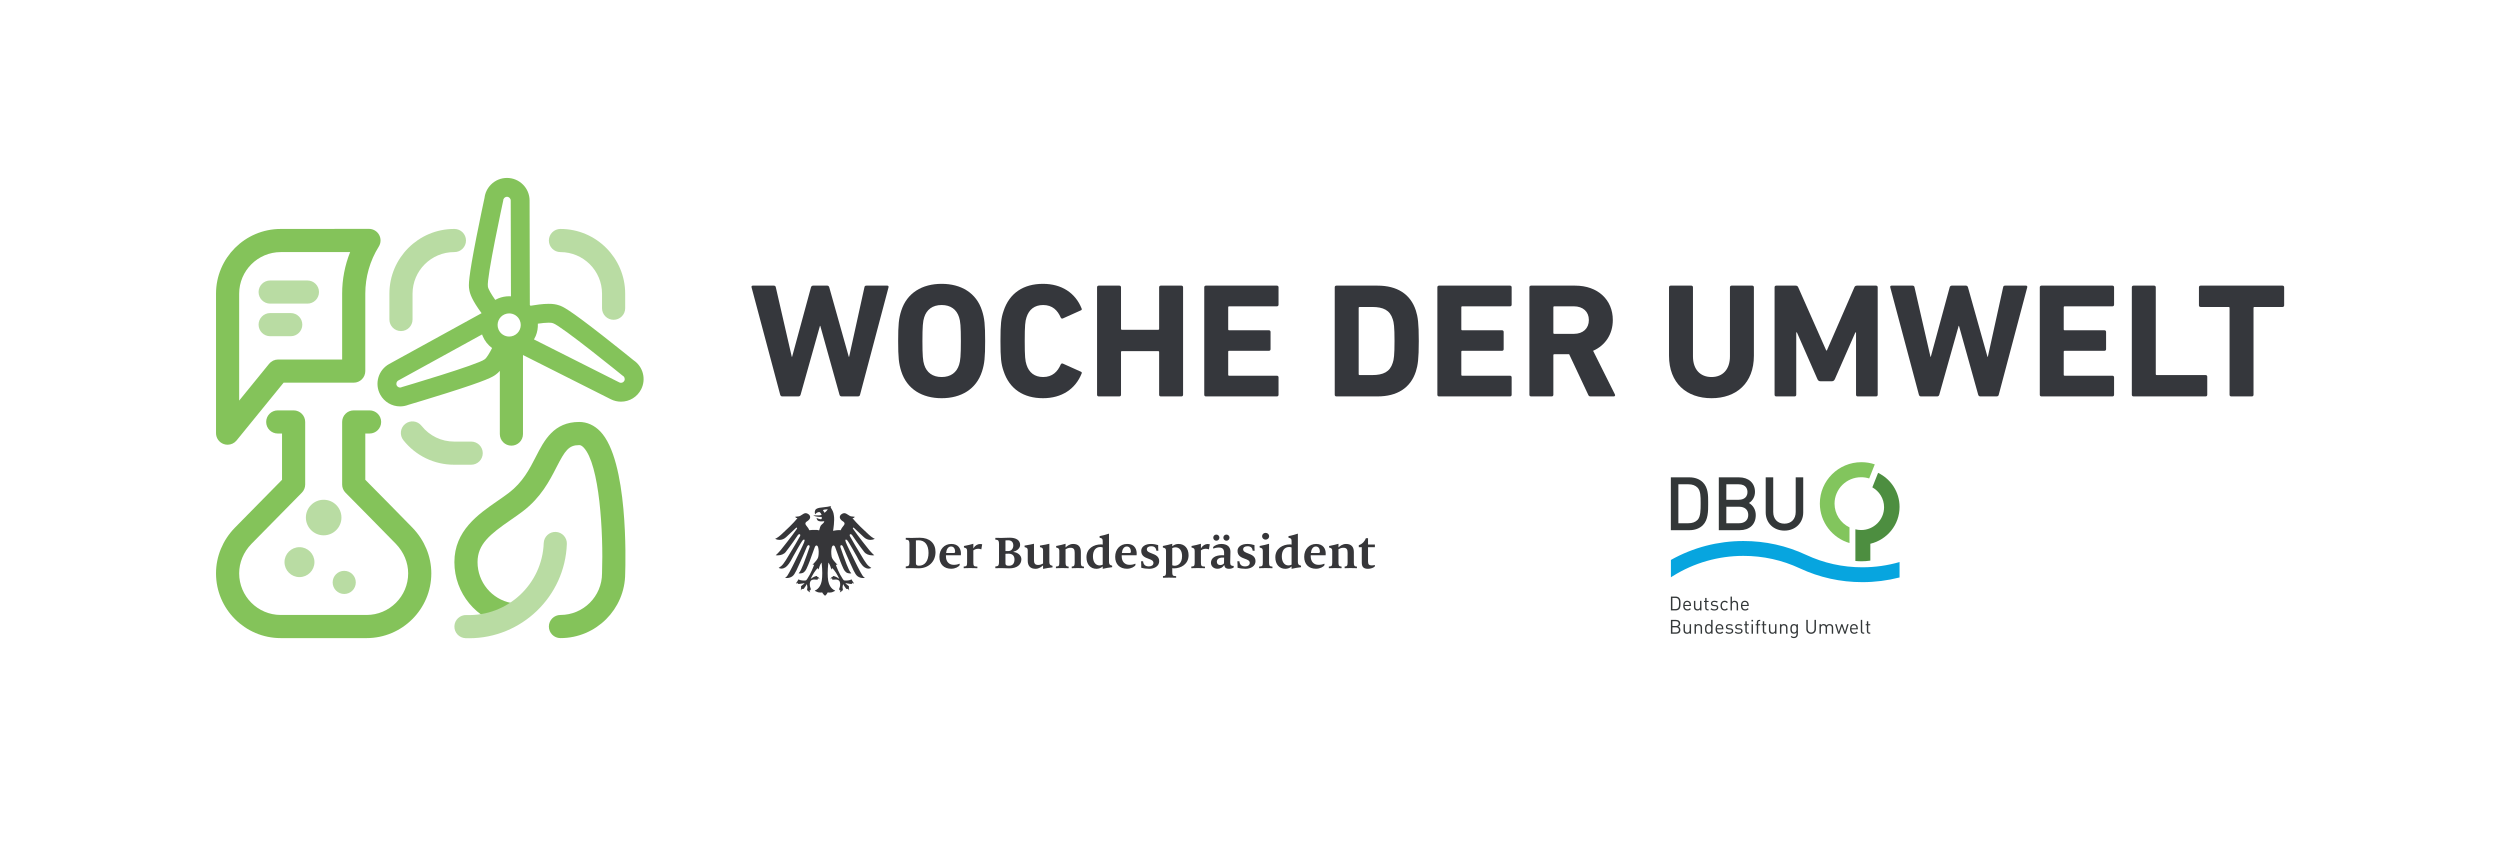 <?xml version="1.0" encoding="UTF-8" standalone="no"?>
<!DOCTYPE svg PUBLIC "-//W3C//DTD SVG 1.1//EN" "http://www.w3.org/Graphics/SVG/1.1/DTD/svg11.dtd">
<svg width="100%" height="100%" viewBox="0 0 6075 2109" version="1.1" xmlns="http://www.w3.org/2000/svg" xmlns:xlink="http://www.w3.org/1999/xlink" xml:space="preserve" xmlns:serif="http://www.serif.com/" style="fill-rule:evenodd;clip-rule:evenodd;stroke-linejoin:round;stroke-miterlimit:2;">
    <g transform="matrix(4.167,0,0,4.167,524.917,430)">
        <path d="M865.766,190.657C865.767,193.973 865.771,198.1 863.984,199.96C862.691,201.288 860.931,201.935 858.606,201.935L852.777,201.935L852.777,179.221L858.606,179.221C860.931,179.221 862.691,179.869 863.981,181.196C865.769,183.057 865.767,186.502 865.766,189.837L865.764,190.247L865.766,190.657ZM870.147,190.247L870.151,189.646C870.156,185.686 870.166,181.2 867.059,178.092C865.148,176.182 862.411,175.17 859.146,175.17L848.392,175.17L848.392,205.988L859.146,205.988C862.411,205.988 865.148,204.976 867.059,203.065C870.166,199.958 870.156,194.906 870.151,190.847L870.147,190.247Z" style="fill:rgb(51,55,56);fill-rule:nonzero;"/>
        <path d="M880.745,192.313L888.194,192.313C891.531,192.313 893.525,194.104 893.525,197.103C893.525,200.083 891.482,201.936 888.194,201.936L880.745,201.936L880.745,192.313ZM887.863,188.264L880.745,188.264L880.745,179.221L887.863,179.221C892.56,179.221 893.068,182.37 893.068,183.72C893.068,187.818 889.427,188.264 887.863,188.264ZM893.914,190.149C896.099,188.836 897.452,186.425 897.452,183.679C897.452,178.513 893.786,175.17 888.111,175.17L876.359,175.17L876.359,205.989L888.484,205.989C894.299,205.989 897.909,202.614 897.909,197.186C897.909,194.102 896.439,191.556 893.914,190.149Z" style="fill:rgb(51,55,56);fill-rule:nonzero;"/>
        <path d="M921.203,175.171L921.203,195.357C921.203,199.506 918.621,202.186 914.626,202.186C910.655,202.186 908.09,199.506 908.09,195.357L908.09,175.171L903.706,175.171L903.706,195.61C903.706,201.765 908.298,206.237 914.626,206.237C920.976,206.237 925.586,201.765 925.586,195.61L925.586,175.171L921.203,175.171Z" style="fill:rgb(51,55,56);fill-rule:nonzero;"/>
        <path d="M952.562,204.355C947.402,201.852 943.85,196.593 943.85,190.506C943.85,182.001 950.791,175.106 959.352,175.106C960.991,175.106 962.57,175.359 964.052,175.827L967.31,167.606C964.868,166.783 962.253,166.333 959.529,166.333C946.137,166.333 935.277,177.119 935.277,190.424C935.277,201.325 942.566,210.529 952.562,213.505L952.562,204.355Z" style="fill:rgb(130,197,93);fill-rule:nonzero;"/>
        <path d="M981.763,224.565C974.774,226.585 967.485,227.626 960.095,227.626C948.607,227.626 937.553,225.184 927.239,220.37C915.769,215.014 903.484,212.3 890.717,212.3C875.821,212.3 861.286,216.107 848.425,223.337L848.425,233.449L849.52,232.761C861.836,225.044 876.082,220.971 890.717,220.971C902.205,220.971 913.259,223.411 923.573,228.223C935.043,233.579 947.33,236.293 960.095,236.293C967.459,236.293 974.734,235.36 981.763,233.549L981.763,224.565Z" style="fill:rgb(7,165,223);fill-rule:nonzero;"/>
        <path d="M969.245,172.55L965.892,181.007C969.975,183.285 972.735,187.623 972.735,192.603C972.735,199.948 966.744,205.901 959.352,205.901C958.194,205.901 957.072,205.752 956.001,205.48L956.001,223.943C957.161,224.062 958.34,224.124 959.529,224.124C961.297,224.124 963.033,223.988 964.725,223.729L964.725,213.905C974.503,211.58 981.768,202.849 981.768,192.425C981.768,183.685 976.659,176.132 969.245,172.55Z" style="fill:rgb(77,142,64);fill-rule:nonzero;"/>
        <path d="M852.628,246.07C852.209,245.639 851.665,245.481 851.042,245.481L849.287,245.481L849.287,252.004L851.042,252.004C851.665,252.004 852.209,251.845 852.628,251.415C853.183,250.837 853.161,249.637 853.161,248.652C853.161,247.666 853.183,246.648 852.628,246.07ZM853.229,252.026C852.742,252.514 852.028,252.773 851.191,252.773L848.428,252.773L848.428,244.71L851.191,244.71C852.028,244.71 852.742,244.971 853.229,245.46C854.065,246.296 854.02,247.53 854.02,248.652C854.02,249.773 854.065,251.188 853.229,252.026Z" style="fill:rgb(51,55,56);fill-rule:nonzero;"/>
        <path d="M859.187,248.662C858.971,248.154 858.473,247.826 857.886,247.826C857.296,247.826 856.798,248.154 856.582,248.662C856.458,248.968 856.435,249.138 856.412,249.591L859.357,249.591C859.334,249.138 859.311,248.968 859.187,248.662ZM856.412,250.203C856.412,251.425 856.99,252.128 858.055,252.128C858.7,252.128 859.073,251.935 859.515,251.493L860.071,251.981C859.504,252.545 858.983,252.842 858.033,252.842C856.56,252.842 855.598,251.958 855.598,249.986C855.598,248.186 856.469,247.134 857.886,247.134C859.323,247.134 860.173,248.175 860.173,249.829L860.173,250.203L856.412,250.203Z" style="fill:rgb(51,55,56);fill-rule:nonzero;"/>
        <path d="M865.429,252.773L865.429,252.15C865.032,252.603 864.477,252.841 863.855,252.841C863.255,252.841 862.756,252.66 862.416,252.32C862.02,251.935 861.85,251.402 861.85,250.758L861.85,247.202L862.665,247.202L862.665,250.634C862.665,251.618 863.187,252.116 864.023,252.116C864.862,252.116 865.417,251.606 865.417,250.634L865.417,247.202L866.233,247.202L866.233,252.773L865.429,252.773Z" style="fill:rgb(51,55,56);fill-rule:nonzero;"/>
        <path d="M869.836,252.773C868.884,252.773 868.408,252.105 868.408,251.278L868.408,247.859L867.707,247.859L867.707,247.236L868.408,247.236L868.408,245.493L869.224,245.493L869.224,247.236L870.413,247.236L870.413,247.859L869.224,247.859L869.224,251.257C869.224,251.765 869.461,252.071 869.983,252.071L870.413,252.071L870.413,252.773L869.836,252.773Z" style="fill:rgb(51,55,56);fill-rule:nonzero;"/>
        <path d="M873.788,252.841C872.848,252.841 872.113,252.626 871.501,252.037L872.045,251.493C872.487,251.957 873.086,252.139 873.777,252.139C874.695,252.139 875.261,251.81 875.261,251.155C875.261,250.667 874.978,250.395 874.332,250.339L873.414,250.259C872.328,250.169 871.75,249.682 871.75,248.766C871.75,247.746 872.612,247.134 873.8,247.134C874.593,247.134 875.305,247.326 875.803,247.734L875.273,248.265C874.876,247.961 874.366,247.825 873.788,247.825C872.972,247.825 872.542,248.176 872.542,248.743C872.542,249.217 872.814,249.5 873.516,249.557L874.412,249.636C875.384,249.727 876.053,250.101 876.053,251.141C876.053,252.218 875.137,252.841 873.788,252.841Z" style="fill:rgb(51,55,56);fill-rule:nonzero;"/>
        <path d="M879.814,252.841C878.409,252.841 877.346,251.889 877.346,249.986C877.346,248.086 878.409,247.134 879.814,247.134C880.585,247.134 881.072,247.338 881.648,247.961L881.095,248.482C880.676,248.018 880.347,247.859 879.814,247.859C879.27,247.859 878.817,248.074 878.523,248.494C878.264,248.856 878.162,249.287 878.162,249.986C878.162,250.69 878.264,251.121 878.523,251.481C878.817,251.903 879.27,252.116 879.814,252.116C880.347,252.116 880.676,251.946 881.095,251.481L881.648,252.014C881.072,252.637 880.585,252.841 879.814,252.841Z" style="fill:rgb(51,55,56);fill-rule:nonzero;"/>
        <path d="M886.769,252.773L886.769,249.33C886.769,248.358 886.248,247.859 885.411,247.859C884.572,247.859 884.017,248.369 884.017,249.33L884.017,252.773L883.203,252.773L883.203,244.711L884.017,244.711L884.017,247.814C884.425,247.349 884.958,247.134 885.579,247.134C886.837,247.134 887.585,247.939 887.585,249.195L887.585,252.773L886.769,252.773Z" style="fill:rgb(51,55,56);fill-rule:nonzero;"/>
        <path d="M892.852,248.662C892.637,248.154 892.138,247.826 891.551,247.826C890.961,247.826 890.463,248.154 890.247,248.662C890.123,248.968 890.1,249.138 890.078,249.591L893.022,249.591C892.999,249.138 892.977,248.968 892.852,248.662ZM890.078,250.203C890.078,251.425 890.655,252.128 891.719,252.128C892.365,252.128 892.739,251.935 893.181,251.493L893.736,251.981C893.169,252.545 892.648,252.842 891.696,252.842C890.225,252.842 889.262,251.958 889.262,249.986C889.262,248.186 890.134,247.134 891.551,247.134C892.988,247.134 893.838,248.175 893.838,249.829L893.838,250.203L890.078,250.203Z" style="fill:rgb(51,55,56);fill-rule:nonzero;"/>
        <path d="M851.484,262.641L849.288,262.641L849.288,265.597L851.484,265.597C852.481,265.597 853.105,265.019 853.105,264.114C853.105,263.208 852.481,262.641 851.484,262.641ZM851.394,259.073L849.288,259.073L849.288,261.873L851.394,261.873C852.289,261.873 852.978,261.429 852.978,260.468C852.978,259.504 852.289,259.073 851.394,259.073ZM851.564,266.367L848.427,266.367L848.427,258.304L851.462,258.304C852.865,258.304 853.839,259.11 853.839,260.456C853.839,261.306 853.329,261.973 852.65,262.223C853.42,262.505 853.964,263.172 853.964,264.135C853.964,265.597 852.991,266.367 851.564,266.367Z" style="fill:rgb(51,55,56);fill-rule:nonzero;"/>
        <path d="M859.369,266.366L859.369,265.743C858.972,266.196 858.417,266.434 857.795,266.434C857.195,266.434 856.696,266.253 856.356,265.913C855.96,265.528 855.79,264.995 855.79,264.351L855.79,260.796L856.605,260.796L856.605,264.227C856.605,265.211 857.127,265.709 857.963,265.709C858.802,265.709 859.357,265.199 859.357,264.227L859.357,260.796L860.173,260.796L860.173,266.366L859.369,266.366Z" style="fill:rgb(51,55,56);fill-rule:nonzero;"/>
        <path d="M865.779,266.366L865.779,262.937C865.779,261.951 865.247,261.452 864.41,261.452C863.572,261.452 863.028,261.962 863.028,262.937L863.028,266.366L862.214,266.366L862.214,260.796L863.028,260.796L863.028,261.408C863.424,260.955 863.968,260.727 864.59,260.727C865.19,260.727 865.677,260.908 866.017,261.248C866.414,261.634 866.595,262.155 866.595,262.801L866.595,266.366L865.779,266.366Z" style="fill:rgb(51,55,56);fill-rule:nonzero;"/>
        <path d="M870.504,261.452C869.291,261.452 869.099,262.494 869.099,263.58C869.099,264.668 869.291,265.711 870.504,265.711C871.714,265.711 871.896,264.668 871.896,263.58C871.896,262.494 871.714,261.452 870.504,261.452ZM871.907,266.366L871.907,265.699C871.456,266.288 870.935,266.436 870.323,266.436C869.756,266.436 869.257,266.241 868.963,265.947C868.398,265.382 868.285,264.453 868.285,263.58C868.285,262.71 868.398,261.78 868.963,261.216C869.257,260.919 869.756,260.727 870.323,260.727C870.935,260.727 871.444,260.862 871.896,261.44L871.896,258.304L872.712,258.304L872.712,266.366L871.907,266.366Z" style="fill:rgb(51,55,56);fill-rule:nonzero;"/>
        <path d="M878.036,262.255C877.821,261.748 877.322,261.419 876.735,261.419C876.146,261.419 875.647,261.748 875.432,262.255C875.307,262.561 875.284,262.731 875.262,263.184L878.206,263.184C878.183,262.731 878.161,262.561 878.036,262.255ZM875.262,263.796C875.262,265.018 875.84,265.721 876.903,265.721C877.549,265.721 877.923,265.528 878.365,265.086L878.92,265.574C878.353,266.14 877.832,266.435 876.88,266.435C875.409,266.435 874.446,265.551 874.446,263.581C874.446,261.781 875.318,260.727 876.735,260.727C878.172,260.727 879.022,261.768 879.022,263.422L879.022,263.796L875.262,263.796Z" style="fill:rgb(51,55,56);fill-rule:nonzero;"/>
        <path d="M882.511,266.435C881.57,266.435 880.836,266.22 880.224,265.63L880.768,265.086C881.21,265.551 881.808,265.732 882.5,265.732C883.417,265.732 883.982,265.404 883.982,264.746C883.982,264.261 883.701,263.989 883.055,263.932L882.137,263.853C881.051,263.762 880.473,263.275 880.473,262.357C880.473,261.337 881.332,260.727 882.522,260.727C883.315,260.727 884.027,260.921 884.526,261.326L883.995,261.86C883.599,261.555 883.087,261.419 882.511,261.419C881.695,261.419 881.264,261.768 881.264,262.336C881.264,262.811 881.536,263.094 882.239,263.15L883.134,263.23C884.107,263.32 884.775,263.694 884.775,264.735C884.775,265.812 883.859,266.435 882.511,266.435Z" style="fill:rgb(51,55,56);fill-rule:nonzero;"/>
        <path d="M887.948,266.435C887.007,266.435 886.273,266.22 885.661,265.63L886.205,265.086C886.647,265.551 887.245,265.732 887.937,265.732C888.854,265.732 889.421,265.404 889.421,264.746C889.421,264.261 889.138,263.989 888.492,263.932L887.574,263.853C886.488,263.762 885.91,263.275 885.91,262.357C885.91,261.337 886.769,260.727 887.959,260.727C888.753,260.727 889.464,260.921 889.963,261.326L889.432,261.86C889.036,261.555 888.526,261.419 887.948,261.419C887.132,261.419 886.701,261.768 886.701,262.336C886.701,262.811 886.973,263.094 887.676,263.15L888.571,263.23C889.544,263.32 890.212,263.694 890.212,264.735C890.212,265.812 889.296,266.435 887.948,266.435Z" style="fill:rgb(51,55,56);fill-rule:nonzero;"/>
        <path d="M893.261,266.366C892.309,266.366 891.833,265.7 891.833,264.871L891.833,261.452L891.132,261.452L891.132,260.83L891.833,260.83L891.833,259.086L892.649,259.086L892.649,260.83L893.839,260.83L893.839,261.452L892.649,261.452L892.649,264.85C892.649,265.358 892.887,265.664 893.408,265.664L893.839,265.664L893.839,266.366L893.261,266.366Z" style="fill:rgb(51,55,56);fill-rule:nonzero;"/>
        <path d="M895.459,260.794L896.275,260.794L896.275,266.366L895.459,266.366L895.459,260.794ZM895.413,258.292L896.331,258.292L896.331,259.21L895.413,259.21L895.413,258.292Z" style="fill:rgb(51,55,56);fill-rule:nonzero;"/>
        <path d="M899.32,261.452L899.32,266.366L898.505,266.366L898.505,261.452L897.793,261.452L897.793,260.828L898.505,260.828L898.505,259.776C898.505,258.949 898.969,258.281 899.921,258.281L900.51,258.281L900.51,258.983L900.068,258.983C899.547,258.983 899.32,259.289 899.32,259.8L899.32,260.828L900.51,260.828L900.51,261.452L899.32,261.452Z" style="fill:rgb(51,55,56);fill-rule:nonzero;"/>
        <path d="M903.444,266.366C902.492,266.366 902.016,265.7 902.016,264.871L902.016,261.452L901.315,261.452L901.315,260.83L902.016,260.83L902.016,259.086L902.832,259.086L902.832,260.83L904.022,260.83L904.022,261.452L902.832,261.452L902.832,264.85C902.832,265.358 903.07,265.664 903.591,265.664L904.022,265.664L904.022,266.366L903.444,266.366Z" style="fill:rgb(51,55,56);fill-rule:nonzero;"/>
        <path d="M909.163,266.366L909.163,265.743C908.767,266.196 908.212,266.434 907.59,266.434C906.99,266.434 906.491,266.253 906.151,265.913C905.754,265.528 905.584,264.995 905.584,264.351L905.584,260.796L906.4,260.796L906.4,264.227C906.4,265.211 906.922,265.709 907.758,265.709C908.597,265.709 909.152,265.199 909.152,264.227L909.152,260.796L909.968,260.796L909.968,266.366L909.163,266.366Z" style="fill:rgb(51,55,56);fill-rule:nonzero;"/>
        <path d="M915.575,266.366L915.575,262.937C915.575,261.951 915.042,261.452 914.204,261.452C913.367,261.452 912.823,261.962 912.823,262.937L912.823,266.366L912.007,266.366L912.007,260.796L912.823,260.796L912.823,261.408C913.22,260.955 913.762,260.727 914.385,260.727C914.986,260.727 915.473,260.908 915.813,261.248C916.208,261.634 916.391,262.155 916.391,262.801L916.391,266.366L915.575,266.366Z" style="fill:rgb(51,55,56);fill-rule:nonzero;"/>
        <path d="M920.287,261.452C919.077,261.452 918.895,262.494 918.895,263.537C918.895,264.577 919.077,265.618 920.287,265.618C921.5,265.618 921.67,264.577 921.67,263.537C921.67,262.494 921.5,261.452 920.287,261.452ZM920.163,268.925C919.326,268.925 918.861,268.71 918.272,268.179L918.805,267.658C919.213,268.02 919.496,268.213 920.14,268.213C921.216,268.213 921.67,267.454 921.67,266.504L921.67,265.631C921.216,266.207 920.706,266.356 920.106,266.356C919.541,266.356 919.054,266.151 918.759,265.858C918.204,265.303 918.079,264.441 918.079,263.537C918.079,262.63 918.204,261.77 918.759,261.216C919.054,260.919 919.551,260.727 920.119,260.727C920.729,260.727 921.228,260.862 921.681,261.452L921.681,260.794L922.484,260.794L922.484,266.536C922.484,267.918 921.624,268.925 920.163,268.925Z" style="fill:rgb(51,55,56);fill-rule:nonzero;"/>
        <path d="M930.188,266.435C928.558,266.435 927.379,265.313 927.379,263.704L927.379,258.302L928.241,258.302L928.241,263.636C928.241,264.86 929.009,265.664 930.188,265.664C931.366,265.664 932.146,264.86 932.146,263.636L932.146,258.302L933.007,258.302L933.007,263.704C933.007,265.313 931.818,266.435 930.188,266.435Z" style="fill:rgb(51,55,56);fill-rule:nonzero;"/>
        <path d="M942.239,266.366L942.239,262.937C942.239,261.951 941.706,261.452 940.868,261.452C940.054,261.452 939.476,261.962 939.476,262.844L939.476,266.366L938.66,266.366L938.66,262.937C938.66,261.951 938.127,261.452 937.29,261.452C936.452,261.452 935.897,261.962 935.897,262.937L935.897,266.366L935.081,266.366L935.081,260.796L935.897,260.796L935.897,261.408C936.293,260.955 936.849,260.727 937.472,260.727C938.24,260.727 938.841,261.044 939.181,261.656C939.612,261.044 940.235,260.727 941.015,260.727C941.615,260.727 942.114,260.921 942.454,261.248C942.849,261.634 943.053,262.155 943.053,262.801L943.053,266.366L942.239,266.366Z" style="fill:rgb(51,55,56);fill-rule:nonzero;"/>
        <path d="M950.339,266.366L949.579,266.366L948.119,262.041L946.669,266.366L945.91,266.366L944.144,260.796L945.028,260.796L946.306,265.267L947.768,260.796L948.471,260.796L949.942,265.267L951.211,260.796L952.093,260.796L950.339,266.366Z" style="fill:rgb(51,55,56);fill-rule:nonzero;"/>
        <path d="M956.467,262.255C956.252,261.748 955.755,261.419 955.166,261.419C954.577,261.419 954.078,261.748 953.863,262.255C953.738,262.561 953.716,262.731 953.693,263.184L956.637,263.184C956.615,262.731 956.592,262.561 956.467,262.255ZM953.693,263.796C953.693,265.018 954.271,265.721 955.336,265.721C955.98,265.721 956.354,265.528 956.796,265.086L957.349,265.574C956.785,266.14 956.263,266.435 955.311,266.435C953.84,266.435 952.877,265.551 952.877,263.581C952.877,261.781 953.749,260.727 955.166,260.727C956.603,260.727 957.453,261.768 957.453,263.422L957.453,263.796L953.693,263.796Z" style="fill:rgb(51,55,56);fill-rule:nonzero;"/>
        <path d="M960.58,266.366C959.606,266.366 959.164,265.732 959.164,264.882L959.164,258.304L959.979,258.304L959.979,264.85C959.979,265.392 960.161,265.664 960.727,265.664L961.169,265.664L961.169,266.366L960.58,266.366Z" style="fill:rgb(51,55,56);fill-rule:nonzero;"/>
        <path d="M964.114,266.366C963.162,266.366 962.688,265.7 962.688,264.871L962.688,261.452L961.986,261.452L961.986,260.83L962.688,260.83L962.688,259.086L963.502,259.086L963.502,260.83L964.692,260.83L964.692,261.452L963.502,261.452L963.502,264.85C963.502,265.358 963.74,265.664 964.261,265.664L964.692,265.664L964.692,266.366L964.114,266.366Z" style="fill:rgb(51,55,56);fill-rule:nonzero;"/>
        <g>
            <path d="M409.68,211.877C409.284,211.877 408.856,211.901 408.443,211.925L408.14,211.94L408.14,225.228C408.14,226.277 408.66,226.708 409.937,226.708C413.37,226.708 415.502,223.85 415.502,219.251C415.502,214.565 413.38,211.877 409.68,211.877ZM409.739,228.22C408.853,228.22 408.124,228.185 407.48,228.154C406.926,228.131 406.403,228.107 405.859,228.107C404.897,228.107 403.577,228.134 402.302,228.158L402.228,228.161L402.228,227.153L403.117,227.019C404.026,226.917 404.382,226.236 404.382,224.591L404.382,214.05C404.382,212.404 404.026,211.721 403.114,211.621L402.228,211.487L402.228,210.451C403.22,210.478 404.731,210.506 405.888,210.506C406.47,210.496 407.034,210.475 407.607,210.455C408.478,210.424 409.378,210.391 410.369,210.391C416.133,210.391 419.574,213.522 419.574,218.763C419.574,224.332 415.529,228.22 409.739,228.22Z" style="fill:rgb(54,54,57);fill-rule:nonzero;"/>
            <path d="M428.642,215.496C426.78,215.496 425.939,217.401 425.775,219.184L425.765,219.298L430.247,219.298C430.721,219.298 431.015,219.017 431.015,218.562C431.015,217.079 430.391,215.496 428.642,215.496ZM428.727,228.476C424.486,228.476 421.851,225.819 421.851,221.545C421.851,217.109 424.713,214.011 428.811,214.011C432.93,214.011 434.397,216.866 434.397,219.538C434.397,219.881 434.397,220.266 434.351,220.61L425.662,220.61L425.662,221.289C425.662,224.267 427.43,226.188 430.164,226.188C431.523,226.188 432.593,225.977 433.61,225.498L433.701,226.295C433.149,227.351 431.106,228.476 428.727,228.476Z" style="fill:rgb(54,54,57);fill-rule:nonzero;"/>
            <path d="M443.99,228.158C443.188,228.131 440.914,228.076 439.671,228.076C438.394,228.076 436.662,228.134 436.012,228.158L436.012,227.211L436.929,227.081C437.681,226.978 437.996,226.64 437.996,224.821L437.996,218.216C437.996,216.874 437.765,216.445 436.158,216.091L436.158,215.201L436.642,215.103C438.269,214.773 440.107,214.4 441.637,213.908L441.637,216.649L441.832,216.317C442.622,214.977 444.144,214.041 445.533,214.041C445.937,214.041 446.464,214.11 446.793,214.185L446.289,217.187C445.858,216.972 445.149,216.818 444.554,216.818C444.148,216.818 442.743,216.883 441.677,217.733L441.637,217.763L441.637,224.821C441.637,226.66 441.984,227.013 442.76,227.108L443.99,227.242L443.99,228.158Z" style="fill:rgb(54,54,57);fill-rule:nonzero;"/>
            <path d="M461.937,211.877C461.558,211.877 460.922,211.877 460.457,211.935L460.365,211.947L460.365,218.144L460.464,218.15C460.956,218.177 461.281,218.177 461.992,218.177C463.929,218.177 464.943,216.549 464.943,214.942C464.943,212.966 463.876,211.877 461.937,211.877ZM462.252,219.69C461.592,219.69 460.849,219.726 460.464,219.748L460.365,219.753L460.365,225.31C460.365,226.363 460.896,226.736 462.395,226.736C464.483,226.736 465.632,225.433 465.632,223.067C465.632,220.921 464.401,219.69 462.252,219.69ZM462.656,228.25C462.004,228.25 461.214,228.213 460.452,228.179C459.66,228.141 458.843,228.107 458.144,228.107C457.147,228.107 455.236,228.134 454.458,228.158L454.458,227.153L455.342,227.019C456.125,226.9 456.61,226.452 456.61,224.591L456.61,214.05C456.61,212.186 456.125,211.739 455.342,211.622L454.458,211.487L454.458,210.453C455.265,210.482 457.087,210.506 458.116,210.506C458.857,210.494 459.599,210.465 460.315,210.434C461.202,210.398 462.04,210.364 462.826,210.364C466.704,210.364 468.927,211.918 468.927,214.624C468.927,216.679 466.702,218.196 465.165,218.457L465.078,218.473L465.078,218.714L465.172,218.724C467.371,218.948 469.646,220.571 469.646,222.892C469.646,226.199 466.967,228.25 462.656,228.25Z" style="fill:rgb(54,54,57);fill-rule:nonzero;"/>
            <path d="M482.294,226.465L482.115,226.64C481.537,227.204 479.971,228.514 477.907,228.514C474.932,228.514 473.36,226.879 473.36,223.785L473.36,217.984C473.36,216.62 473.141,216.214 471.522,215.86L471.522,214.97C471.823,214.917 472.134,214.862 472.453,214.806C473.921,214.549 475.575,214.26 477.001,213.899L477.001,223.354C477.001,225.156 477.413,226.27 479.461,226.27C480.612,226.27 481.511,225.86 482.239,225.46L482.294,225.429L482.294,217.984C482.294,216.618 482.113,216.216 480.482,215.86L480.482,214.97C480.848,214.905 481.229,214.84 481.621,214.773C483.021,214.534 484.602,214.264 485.963,213.901L485.963,224.421C485.963,225.782 486.221,226.417 487.801,226.77L487.801,227.683C486.023,227.857 483.937,228.192 482.294,228.568L482.294,226.465Z" style="fill:rgb(54,54,57);fill-rule:nonzero;"/>
            <path d="M506.156,228.158C505.387,228.131 503.462,228.076 502.415,228.076C501.629,228.076 500.487,228.103 499.014,228.158L499.014,227.207L499.671,227.108C500.381,226.961 500.738,226.568 500.738,224.821L500.738,219.164C500.738,217.358 500.327,216.24 498.278,216.24C497.091,216.24 496.206,216.664 495.47,217.061L495.416,217.09L495.416,224.821C495.416,226.595 495.776,226.971 496.534,227.108L497.225,227.235L497.225,228.158C496.493,228.131 494.679,228.076 493.45,228.076C492.172,228.076 490.441,228.134 489.791,228.158L489.791,227.211L490.707,227.081C491.46,226.978 491.774,226.64 491.774,224.821L491.774,218.216C491.774,216.874 491.544,216.445 489.936,216.091L489.936,215.201L490.42,215.103C492.048,214.773 493.886,214.4 495.416,213.908L495.416,216.049L495.594,215.881C496.187,215.319 497.787,214.011 499.827,214.011C502.824,214.011 504.344,215.601 504.344,218.734L504.344,224.821C504.344,226.65 504.675,227.002 505.465,227.139L506.156,227.238L506.156,228.158Z" style="fill:rgb(54,54,57);fill-rule:nonzero;"/>
            <path d="M515.74,215.784C513.011,215.784 511.384,217.832 511.384,221.261C511.384,224.465 512.888,226.537 515.22,226.537C515.866,226.537 516.42,226.407 517.022,226.12L517.08,226.089L517.08,216.081L517.022,216.052C516.752,215.919 516.226,215.784 515.74,215.784ZM517.08,227.108L516.903,227.272C516.096,228.025 514.735,228.514 513.442,228.514C509.893,228.514 507.602,225.867 507.602,221.774C507.602,216.591 511.876,214.271 516.113,214.271C516.379,214.271 516.755,214.296 516.944,214.354L517.08,214.394L517.08,212.47C517.08,211.097 516.865,210.694 515.272,210.373L515.272,209.451C517.46,208.995 519.303,208.506 520.749,207.996L520.749,224.332C520.749,225.696 521.006,226.332 522.589,226.688L522.589,227.57C520.705,227.809 518.742,228.083 517.08,228.531L517.08,227.108Z" style="fill:rgb(54,54,57);fill-rule:nonzero;"/>
            <path d="M531.14,215.496C529.27,215.496 528.433,217.401 528.275,219.184L528.265,219.298L532.744,219.298C533.22,219.298 533.514,219.017 533.514,218.562C533.514,217.079 532.891,215.496 531.14,215.496ZM531.226,228.476C526.986,228.476 524.35,225.819 524.35,221.545C524.35,217.109 527.212,214.011 531.308,214.011C536.492,214.011 536.895,218.242 536.895,219.538C536.895,219.881 536.895,220.266 536.851,220.61L528.163,220.61L528.163,221.289C528.163,224.267 529.927,226.188 532.659,226.188C534.023,226.188 535.093,225.977 536.109,225.498L536.205,226.295C535.644,227.351 533.599,228.476 531.226,228.476Z" style="fill:rgb(54,54,57);fill-rule:nonzero;"/>
            <path d="M544.212,228.514C542.585,228.514 540.848,228.274 539.545,227.874C539.6,226.575 539.525,225.443 539.439,224.134L539.436,224.093L540.612,224.093C540.851,226.178 541.911,227.108 544.038,227.108C545.635,227.108 546.668,226.301 546.668,225.05C546.668,223.703 545.348,223.217 543.823,222.656C541.816,221.918 539.542,221.085 539.542,218.044C539.542,215.631 541.843,214.011 545.269,214.011C546.691,214.011 548.531,214.359 549.42,214.696C549.396,215.91 549.424,216.731 549.526,217.967L548.357,217.967C548.186,216.208 547.194,215.351 545.327,215.351C543.775,215.351 542.811,216.042 542.811,217.153C542.811,218.427 544.148,218.943 545.697,219.54C547.724,220.319 550.022,221.203 550.022,224.045C550.022,227.115 547.01,228.514 544.212,228.514Z" style="fill:rgb(54,54,57);fill-rule:nonzero;"/>
            <path d="M559.521,215.984C558.885,215.984 558.32,216.11 557.698,216.396L557.637,216.423L557.637,226.445L557.698,226.472C557.982,226.595 558.492,226.736 559.004,226.736C561.015,226.736 563.361,225.259 563.361,221.092C563.361,217.941 561.89,215.984 559.521,215.984ZM559.9,233.735C559.104,233.704 556.898,233.646 555.677,233.646C554.46,233.646 553.027,233.701 552.255,233.731L552.214,233.735L552.214,232.781L552.932,232.682C553.68,232.552 553.995,232.207 553.995,230.397L553.995,218.216C553.995,216.874 553.763,216.445 552.159,216.091L552.159,215.201L552.214,215.189C553.927,214.835 556.047,214.395 557.637,213.906L557.637,215.407L557.811,215.25C558.68,214.474 559.965,214.011 561.248,214.011C564.831,214.011 567.149,216.585 567.149,220.572C567.149,225.846 562.718,228.25 558.601,228.25C558.338,228.25 557.958,228.22 557.77,228.168L557.637,228.131L557.637,230.397C557.637,232.237 557.985,232.589 558.762,232.682L559.9,232.808L559.9,233.735Z" style="fill:rgb(54,54,57);fill-rule:nonzero;"/>
            <path d="M576.713,228.158C575.906,228.131 573.625,228.076 572.391,228.076C571.082,228.076 569.297,228.137 568.736,228.158L568.736,227.211L569.645,227.081C570.401,226.978 570.716,226.64 570.716,224.821L570.716,218.216C570.716,216.874 570.486,216.445 568.88,216.091L568.88,215.201L569.368,215.101C570.993,214.773 572.825,214.4 574.357,213.908L574.357,216.647L574.552,216.317C575.342,214.977 576.863,214.041 578.252,214.041C578.655,214.041 579.185,214.11 579.517,214.185L579.011,217.187C578.58,216.972 577.872,216.818 577.277,216.818C576.87,216.818 575.461,216.883 574.395,217.733L574.357,217.763L574.357,224.821C574.357,226.66 574.702,227.013 575.486,227.108L576.713,227.242L576.713,228.158Z" style="fill:rgb(54,54,57);fill-rule:nonzero;"/>
            <path d="M583.336,212.137C582.334,212.137 581.548,211.35 581.548,210.343C581.548,209.338 582.334,208.55 583.336,208.55C584.342,208.55 585.128,209.338 585.128,210.343C585.128,211.35 584.342,212.137 583.336,212.137Z" style="fill:rgb(54,54,57);fill-rule:nonzero;"/>
            <path d="M586.985,221.955C584.888,221.955 583.637,222.879 583.637,224.421C583.637,225.563 584.417,226.332 585.576,226.332C586.478,226.332 587.347,225.946 587.791,225.344L587.812,225.317L587.812,225.282C587.812,224.434 587.836,222.855 587.867,222.092L587.87,221.996L587.774,221.983C587.539,221.955 587.193,221.955 586.985,221.955ZM590.636,228.514C589.067,228.514 588.195,227.847 588.038,226.531L588.027,226.438L587.816,226.438L587.785,226.489C587.245,227.45 585.955,228.476 583.966,228.476C581.784,228.476 580.197,227.013 580.197,224.995C580.197,222.277 582.656,220.589 586.615,220.589C586.937,220.589 587.474,220.589 587.754,220.617L587.867,220.627L587.867,219.164C587.867,217.044 586.923,216.098 584.8,216.098C583.62,216.098 582.468,216.339 581.606,216.765L581.439,215.806C582.293,214.929 584.235,214.011 586.212,214.011C589.614,214.011 591.566,215.659 591.566,218.534C591.566,219.654 591.529,220.712 591.491,221.733C591.457,222.749 591.42,223.798 591.42,224.903C591.42,226.506 592.107,226.831 593.461,226.845L593.461,227.727C592.801,228.226 591.775,228.514 590.636,228.514Z" style="fill:rgb(54,54,57);fill-rule:nonzero;"/>
            <path d="M589.228,212.137C588.222,212.137 587.436,211.35 587.436,210.343C587.436,209.338 588.222,208.55 589.228,208.55C590.233,208.55 591.023,209.338 591.023,210.343C591.023,211.35 590.233,212.137 589.228,212.137Z" style="fill:rgb(54,54,57);fill-rule:nonzero;"/>
            <path d="M600.375,228.514C598.744,228.514 597.007,228.274 595.71,227.874C595.758,226.616 595.69,225.522 595.611,224.256L595.601,224.093L596.774,224.093C597.013,226.178 598.073,227.108 600.197,227.108C601.8,227.108 602.833,226.301 602.833,225.05C602.833,223.703 601.513,223.217 599.985,222.656C597.981,221.918 595.707,221.085 595.707,218.044C595.707,215.631 598.012,214.011 601.438,214.011C602.854,214.011 604.696,214.359 605.586,214.696C605.555,215.973 605.592,216.794 605.688,217.967L604.519,217.967C604.344,216.208 603.353,215.351 601.496,215.351C599.94,215.351 598.976,216.042 598.976,217.153C598.976,218.427 600.313,218.943 601.862,219.54C603.886,220.319 606.184,221.203 606.184,224.045C606.184,227.115 603.175,228.514 600.375,228.514Z" style="fill:rgb(54,54,57);fill-rule:nonzero;"/>
            <path d="M608.29,227.211L609.378,227.081C610.13,226.978 610.445,226.643 610.445,224.821L610.445,218.216C610.445,216.874 610.212,216.445 608.608,216.091L608.608,215.201L609.118,215.096C610.738,214.77 612.568,214.399 614.086,213.908L614.086,224.821C614.086,226.643 614.448,227.009 615.211,227.108L616.066,227.238L616.066,228.158C615.221,228.127 613.296,228.076 612.123,228.076C610.855,228.076 609.025,228.131 608.29,228.158L608.29,227.211Z" style="fill:rgb(54,54,57);fill-rule:nonzero;"/>
            <path d="M612.062,211.503C610.916,211.503 610.017,210.629 610.017,209.513C610.017,208.41 610.916,207.546 612.062,207.546C613.231,207.546 614.144,208.41 614.144,209.513C614.144,210.629 613.231,211.503 612.062,211.503Z" style="fill:rgb(54,54,57);fill-rule:nonzero;"/>
            <path d="M625.883,215.784C623.155,215.784 621.526,217.832 621.526,221.261C621.526,224.465 623.029,226.537 625.361,226.537C626.009,226.537 626.562,226.407 627.164,226.12L627.224,226.089L627.224,216.081L627.164,216.052C626.905,215.922 626.369,215.784 625.883,215.784ZM627.224,227.108L627.045,227.272C626.236,228.025 624.878,228.514 623.586,228.514C620.035,228.514 617.741,225.867 617.741,221.774C617.741,216.62 622.156,214.271 626.254,214.271C626.53,214.271 626.895,214.296 627.087,214.354L627.224,214.394L627.224,212.47C627.224,211.099 627.007,210.694 625.414,210.373L625.414,209.451C627.602,208.995 629.447,208.506 630.893,207.996L630.893,224.332C630.893,225.696 631.149,226.332 632.731,226.688L632.731,227.57C630.855,227.809 628.89,228.079 627.224,228.531L627.224,227.108Z" style="fill:rgb(54,54,57);fill-rule:nonzero;"/>
            <path d="M641.369,215.496C639.503,215.496 638.666,217.401 638.505,219.184L638.495,219.298L642.98,219.298C643.449,219.298 643.743,219.017 643.743,218.562C643.743,217.079 643.12,215.496 641.369,215.496ZM641.45,228.476C637.21,228.476 634.577,225.819 634.577,221.545C634.577,217.109 637.441,214.011 641.541,214.011C645.658,214.011 647.125,216.866 647.125,219.538C647.125,219.881 647.125,220.266 647.083,220.61L638.39,220.61L638.39,221.289C638.39,224.267 640.154,226.188 642.889,226.188C644.251,226.188 645.322,225.977 646.338,225.498L646.432,226.295C645.875,227.351 643.831,228.476 641.45,228.476Z" style="fill:rgb(54,54,57);fill-rule:nonzero;"/>
            <path d="M665.336,228.158C664.583,228.131 662.623,228.076 661.565,228.076C660.781,228.076 659.639,228.103 658.165,228.158L658.165,227.211L658.824,227.108C659.531,226.961 659.888,226.568 659.888,224.821L659.888,219.164C659.888,217.358 659.478,216.24 657.426,216.24C656.243,216.24 655.357,216.664 654.622,217.061L654.566,217.09L654.566,224.821C654.566,226.595 654.926,226.971 655.686,227.108L656.38,227.235L656.38,228.158C655.648,228.131 653.831,228.076 652.602,228.076C651.348,228.076 649.699,228.131 648.939,228.158L648.939,227.211L649.86,227.081C650.609,226.978 650.924,226.64 650.924,224.821L650.924,218.216C650.924,216.874 650.693,216.445 649.086,216.091L649.086,215.201L649.58,215.101C651.205,214.771 653.043,214.4 654.566,213.908L654.566,216.049L654.744,215.881C655.336,215.319 656.94,214.011 658.981,214.011C661.957,214.011 663.529,215.643 663.529,218.734L663.529,224.821C663.529,226.65 663.858,227.002 664.646,227.139L665.336,227.238L665.336,228.158Z" style="fill:rgb(54,54,57);fill-rule:nonzero;"/>
            <path d="M671.765,228.514C669.24,228.514 668.162,227.433 668.162,224.903L668.162,215.925L666.411,215.925L666.411,214.73C668.669,214.029 670.038,212.133 670.546,210.679L671.8,210.679L671.8,214.358L675.798,214.358L675.798,215.925L671.8,215.925L671.8,224.188C671.8,225.877 672.402,226.537 673.942,226.537C674.597,226.537 675.304,226.411 675.749,226.277L675.823,227.06C675.147,227.891 673.417,228.514 671.765,228.514Z" style="fill:rgb(54,54,57);fill-rule:nonzero;"/>
            <path d="M356.56,193.811C356.56,193.811 355.348,193.922 355.194,193.933C355.095,193.939 354.312,194.023 354,194.215L353.903,194.273L353.97,194.365C354.17,194.64 354.455,195.102 354.821,195.738L354.876,195.834L354.968,195.774C355.46,195.454 356.574,194.259 356.669,193.946L356.715,193.796L356.56,193.811ZM355.163,244.249C354.136,243.456 353.517,242.348 353.51,242.338L353.472,242.27L353.397,242.287C353.118,242.345 352.814,242.372 352.498,242.372C351.631,242.372 350.927,242.153 350.92,242.15C349.718,241.743 349.29,241.384 349.149,241.22C351.944,240.17 352.905,237.209 353.228,235.52C353.655,232.972 353.64,229.474 353.183,225.129L353.159,224.893L353,225.067C352.26,225.884 351.583,228.151 351.354,228.979C351.25,228.715 351.108,228.367 351.041,228.237L351.008,228.175L350.942,228.179C350.709,228.192 350.258,228.702 349.92,229.126C348.94,230.316 348.391,231.3 347.697,232.545C347.1,233.615 347.046,233.762 346.982,233.933L346.947,234.029L346.811,234.367L347.107,234.152C347.702,233.714 348.605,233.215 349.162,233.017L349.431,232.914C349.752,232.794 350.007,232.695 350.164,232.695C350.191,232.695 350.215,232.699 350.236,232.706C350.386,232.754 350.479,232.897 350.568,233.034L350.615,233.109L350.644,233.123C351.048,233.29 351.457,233.581 351.503,233.639C351.769,233.96 351.831,234.22 351.901,234.702C351.537,234.097 351.212,234.056 351.087,234.043L350.961,234.026L350.966,234.155C350.997,234.535 350.947,234.624 350.906,234.699L350.882,234.744C350.867,234.778 350.776,234.86 350.351,234.86C350.115,234.86 349.851,234.836 349.637,234.815L349.535,234.805C349.289,234.778 349.054,234.764 348.841,234.764C348.371,234.764 347.989,234.826 347.637,234.956C346.825,235.263 346.546,235.882 346.452,236.224C346.186,237.181 346.259,237.872 346.324,238.481C346.394,239.127 346.69,239.712 346.702,239.736C346.852,240.132 346.885,240.433 346.798,240.642C346.707,240.861 346.517,241.008 346.515,241.011C346.423,241.049 346.129,241.168 346.129,241.168L346.092,241.185L346.075,241.22C345.991,241.394 346.162,241.675 346.454,242.112C346.485,242.156 346.514,242.201 346.54,242.242C345.575,241.996 345.392,241.555 345.322,241.384L345.29,241.305L345.199,241.295C345.182,241.298 345.165,241.298 345.148,241.298C344.926,241.298 344.727,241.083 344.673,240.789C344.64,240.614 344.691,240.406 344.751,240.167C344.809,239.938 344.874,239.674 344.871,239.394C344.859,238.836 344.789,238.515 344.589,237.67L344.524,237.394L344.394,237.647C343.953,238.494 343.189,239.592 342.835,240.006C342.662,240.208 342.479,240.31 342.293,240.31C342.247,240.31 342.209,240.307 342.182,240.3C342.101,240.289 341.977,240.252 341.865,240.221C341.795,240.201 341.73,240.184 341.691,240.173L341.606,240.153L341.571,240.231C341.39,240.635 341.265,240.868 341.082,241.172C341.031,240.618 341.075,240.276 341.096,240.163L341.152,240.129L341.147,240.064C341.134,239.907 341.147,239.842 341.166,239.756C341.18,239.695 341.195,239.623 341.205,239.507L341.207,239.483L341.199,239.462C341.045,239.014 341.103,238.877 341.139,238.799C341.17,238.72 341.311,238.549 341.431,238.416C341.53,238.317 341.717,238.18 341.896,238.05L342.071,237.924C342.139,237.872 342.196,237.824 342.25,237.78C342.332,237.711 342.413,237.647 342.527,237.568C342.999,237.243 343.072,237.134 343.107,237.051L343.175,236.884L342.997,236.904C342.236,236.997 341.772,237.076 341.234,237.171L340.699,237.264C340.364,237.322 340.081,237.349 339.851,237.349C339.633,237.349 339.462,237.322 339.345,237.267C339.243,237.219 339.154,236.959 339.128,236.799L339.113,236.71L338.885,236.71L338.855,236.744C338.65,236.962 338.496,237.137 338.371,237.284C338.344,237.315 338.316,237.346 338.292,237.373C338.403,236.511 338.554,236.337 338.846,235.999C339.198,235.588 339.289,235.393 339.337,235.168C339.374,234.966 339.462,234.733 339.669,234.733C339.692,234.733 339.716,234.733 339.74,234.74C340.039,234.805 340.192,234.887 340.323,234.956C340.44,235.017 340.547,235.075 340.717,235.106C341.383,235.277 342.11,235.366 342.867,235.366C343.038,235.366 343.196,235.362 343.337,235.352C343.949,235.325 344.05,235.26 344.189,235.137C344.493,234.88 344.803,234.357 344.815,234.336C346.883,231.3 348.535,226.951 348.752,226.277L348.796,226.14L348.653,226.14C348.316,226.14 348.008,226.082 347.822,226.035C348.029,225.864 348.4,225.553 348.654,225.31C349.022,224.964 349.985,223.768 350.026,223.716C351.256,222.239 351.279,221.102 351.281,221.054C351.281,221.054 351.388,220.145 351.419,219.9C351.617,217.741 351.149,215.753 350.913,215.416C350.675,215.067 350.421,214.889 350.159,214.889C349.602,214.889 349.255,215.693 349.239,215.727C348.765,216.886 348.273,218.293 347.75,219.782C346.81,222.461 345.745,225.494 344.343,228.466C343.192,230.835 341.912,230.979 341.898,230.979C341.433,231.14 340.968,231.218 340.489,231.218C340.169,231.218 339.906,231.184 339.74,231.15C340.744,230.237 341.801,227.717 342.525,225.857C343.141,224.27 346.165,216.061 346.165,215.736C346.193,215.32 346.126,215.018 345.965,214.845C345.874,214.749 345.755,214.698 345.622,214.698C345.246,214.698 344.803,215.103 344.567,215.662C342.067,221.747 338.475,229.403 338.439,229.478C337.566,231.212 336.969,232.21 336.138,232.835C335.201,233.547 334.095,233.892 332.755,233.892C332.414,233.892 332.097,233.868 331.821,233.841C332.974,233.147 333.697,231.776 334.288,230.658C334.428,230.391 334.562,230.138 334.695,229.905C335.427,228.619 337.022,225.416 337.397,224.633C337.475,224.462 337.762,223.88 338.171,223.06C339.522,220.348 342.329,214.701 342.936,213.075C343.232,212.284 343.302,211.792 343.149,211.573C343.093,211.491 343.007,211.446 342.901,211.446C342.58,211.446 342.144,211.86 341.869,212.214C341.2,213.07 336.839,220.747 336.485,221.425L336.376,221.644C334.803,224.804 333.329,226.838 331.996,227.686C331.259,228.158 330.505,228.394 329.752,228.394C328.946,228.394 328.354,228.117 328.103,227.977C328.416,227.765 329.185,227.238 329.501,226.992C330.46,226.219 331.115,225.231 331.874,224.086C332.037,223.839 332.206,223.586 332.384,223.323C336.42,216.753 340.031,210.608 340.562,209.501C340.756,209.102 340.783,208.759 340.641,208.533C340.547,208.381 340.388,208.299 340.195,208.299C339.869,208.299 339.523,208.524 339.27,208.904C335.528,214.498 332.286,218.615 332.254,218.656C331.315,219.922 329.51,220.678 327.422,220.678C327.065,220.678 326.713,220.654 326.373,220.608C327.566,219.632 329.274,217.621 329.349,217.533C335.153,210.33 338.525,205.567 338.771,205.144C338.884,204.949 338.904,204.758 338.826,204.623C338.774,204.532 338.682,204.479 338.574,204.479C338.48,204.479 338.379,204.52 338.282,204.597C337.564,205.24 336.526,206.22 335.211,207.463C334.377,208.251 333.447,209.13 332.452,210.06C331.336,211.104 329.997,211.656 328.585,211.656C327.699,211.656 326.762,211.427 326.034,211.038C327.301,210.518 328.858,209.336 330.785,207.432C336.408,202.329 338.945,199.154 338.968,199.125L339.082,198.976L338.896,198.955C338.034,198.865 337.846,198.354 337.805,198.133L338.27,198.114C340.077,197.978 340.265,197.865 340.638,197.641C340.715,197.595 340.8,197.543 340.912,197.485C341.129,197.372 341.411,197.186 341.71,196.989C342.298,196.601 342.965,196.162 343.407,196.099C343.534,196.078 343.664,196.068 343.792,196.068C345.148,196.068 346.48,197.195 346.48,198.342C346.48,199.687 345.143,200.528 344.638,200.845C344.586,200.879 344.541,200.906 344.507,200.928C344.117,201.192 344.004,201.328 343.815,201.665C343.635,201.987 343.626,202.597 344.199,203.266C345.305,204.585 345.611,205.182 345.953,205.939L345.986,206.013L346.066,205.999C346.892,205.857 348.112,205.827 348.991,205.827C349.861,205.827 350.545,205.856 350.552,205.856C351.214,205.934 351.535,206.09 351.539,206.092L351.561,206.102L351.587,206.104C351.691,206.104 351.768,205.986 351.853,205.698C352.181,204.358 352.366,203.811 352.643,203.354C352.826,203.059 353.433,202.51 353.835,202.146C354.1,201.906 354.24,201.778 354.286,201.715L354.308,201.684C354.437,201.515 354.612,201.282 354.676,200.887L354.698,200.747L354.556,200.768C354.23,200.816 353.73,200.881 353.168,200.881C352.604,200.881 352.065,200.816 351.571,200.687C350.627,200.443 350.34,199.639 350.219,198.829C350.82,199.212 351.648,199.424 352.243,199.554C352.41,199.591 352.556,199.609 352.677,199.609C353.134,199.609 353.197,199.35 353.233,199.21C353.272,199.056 353.26,198.849 353.245,198.538L353.231,198.277L353.13,198.277C350.099,198.277 348.755,197.697 348.277,197.41C348.56,197.391 349.027,197.366 349.555,197.366C349.743,197.366 349.94,197.369 350.14,197.376C350.342,197.383 350.55,197.386 350.757,197.386C351.31,197.386 352.636,197.359 353.064,197.09L353.139,197.042L353.105,196.96C352.508,195.504 351.863,195.391 351.68,195.391C351.657,195.391 351.633,195.393 351.612,195.394C350.342,195.572 349.797,196.264 349.436,196.731C349.243,196.369 348.937,195.517 349.429,194.322C349.884,193.211 351.877,192.931 352.272,192.885C356.192,192.478 357.96,192.1 358.714,191.886C358.529,192.086 358.423,192.276 358.399,192.449C358.382,192.58 358.413,192.703 358.492,192.802C359.499,194.435 360.1,195.411 360.313,197.425C360.832,200.13 359.957,205.84 359.848,206.179L359.793,206.346L359.967,206.314C361.702,205.996 362.764,205.929 363.349,205.929C363.94,205.929 364.159,205.996 364.161,205.996L364.25,206.025L364.289,205.939C364.669,205.081 365.012,204.491 366.04,203.264C366.613,202.6 366.604,201.987 366.423,201.665C366.23,201.322 366.122,201.19 365.73,200.928C365.696,200.906 365.652,200.877 365.597,200.843C365.094,200.527 363.761,199.684 363.761,198.342C363.761,197.195 365.091,196.068 366.447,196.068C366.575,196.068 366.705,196.078 366.83,196.097C367.274,196.162 367.943,196.603 368.532,196.991C368.83,197.188 369.112,197.372 369.331,197.485C369.444,197.543 369.529,197.595 369.606,197.641C369.979,197.865 370.165,197.978 371.964,198.114L372.43,198.133C372.389,198.354 372.201,198.865 371.343,198.955L371.155,198.976L371.272,199.125C371.294,199.154 373.824,202.32 379.457,207.435C381.381,209.335 382.936,210.516 384.201,211.038C383.475,211.427 382.54,211.655 381.654,211.656C380.244,211.656 378.907,211.104 377.789,210.06C376.773,209.111 375.824,208.215 374.976,207.413C373.684,206.194 372.665,205.232 371.96,204.601C371.859,204.52 371.759,204.479 371.665,204.479C371.559,204.479 371.466,204.531 371.415,204.621C371.338,204.756 371.359,204.951 371.471,205.144C371.706,205.553 375.041,210.272 380.888,217.531C380.965,217.621 382.673,219.632 383.863,220.608C383.525,220.654 383.172,220.678 382.815,220.678C380.729,220.678 378.924,219.922 377.983,218.657C377.951,218.615 374.711,214.498 370.969,208.904C370.716,208.524 370.372,208.299 370.046,208.299C369.852,208.299 369.693,208.381 369.598,208.533C369.456,208.759 369.483,209.102 369.676,209.501C370.261,210.718 374.159,217.305 377.853,223.32C378.033,223.583 378.201,223.836 378.363,224.082C379.121,225.228 379.775,226.219 380.74,226.992C381.054,227.238 381.821,227.765 382.134,227.977C381.885,228.117 381.29,228.394 380.486,228.394C379.736,228.394 378.982,228.158 378.247,227.686C376.245,226.414 374.462,222.841 373.875,221.665L373.754,221.425C373.412,220.764 369.035,213.062 368.37,212.214C368.095,211.86 367.659,211.446 367.339,211.446C367.235,211.446 367.149,211.489 367.091,211.571C366.939,211.79 367.009,212.282 367.303,213.075C367.919,214.722 370.757,220.425 372.121,223.166C372.502,223.928 372.769,224.469 372.846,224.629C373.166,225.31 374.781,228.568 375.547,229.905C375.677,230.134 375.809,230.387 375.947,230.651C376.539,231.772 377.262,233.147 378.421,233.841C378.141,233.871 377.826,233.892 377.486,233.892C376.147,233.892 375.039,233.547 374.104,232.835C373.268,232.207 372.672,231.212 371.798,229.474C371.764,229.403 368.172,221.747 365.67,215.662C365.436,215.103 364.994,214.698 364.618,214.698C364.484,214.698 364.364,214.749 364.274,214.845C364.113,215.018 364.046,215.32 364.074,215.743C364.074,216.061 367.096,224.27 367.713,225.857C368.502,227.874 369.519,230.261 370.499,231.15C370.333,231.184 370.071,231.218 369.752,231.218C369.274,231.218 368.808,231.14 368.367,230.986C368.327,230.979 367.05,230.835 365.896,228.466C364.489,225.487 363.423,222.444 362.48,219.76C361.962,218.28 361.472,216.879 361.002,215.729C360.986,215.693 360.639,214.889 360.082,214.889C359.82,214.889 359.565,215.067 359.328,215.416C359.092,215.751 358.62,217.736 358.82,219.897C358.847,220.147 358.96,221.065 358.96,221.065C358.959,221.102 358.981,222.236 360.217,223.716C360.256,223.768 361.221,224.964 361.588,225.31C361.839,225.553 362.21,225.864 362.417,226.035C362.231,226.082 361.923,226.14 361.588,226.14L361.444,226.14L361.489,226.277C361.701,226.944 363.325,231.256 365.428,234.343C365.436,234.357 365.746,234.88 366.031,235.12C366.189,235.26 366.289,235.325 366.901,235.352C367.043,235.362 367.202,235.366 367.372,235.366C368.133,235.366 368.857,235.277 369.529,235.103C369.692,235.075 369.799,235.017 369.914,234.956C370.047,234.887 370.198,234.805 370.495,234.74C370.523,234.733 370.546,234.733 370.571,234.733C370.776,234.733 370.864,234.966 370.904,235.164C370.945,235.359 371.01,235.554 371.381,235.985C371.692,236.344 371.837,236.508 371.947,237.373C371.921,237.342 371.894,237.312 371.866,237.281C371.74,237.137 371.586,236.959 371.384,236.744L371.353,236.71L371.136,236.71L371.111,236.799C371.083,236.966 370.998,237.219 370.895,237.267C370.779,237.322 370.608,237.349 370.387,237.349C370.158,237.349 369.874,237.322 369.539,237.264L369.001,237.168C368.466,237.076 368.003,236.997 367.242,236.904L367.057,236.884L367.134,237.055C367.172,237.14 367.248,237.25 367.712,237.568C367.83,237.647 367.908,237.711 367.99,237.78C368.045,237.824 368.1,237.872 368.167,237.924L368.317,238.033C368.507,238.17 368.704,238.31 368.809,238.419C368.929,238.549 369.073,238.72 369.09,238.765L369.102,238.799C369.136,238.881 369.192,239.021 369.042,239.462L369.035,239.483L369.037,239.503C369.045,239.623 369.061,239.698 369.074,239.76C369.093,239.849 369.105,239.91 369.093,240.068L369.09,240.129L369.143,240.163C369.162,240.273 369.21,240.614 369.157,241.168C368.974,240.864 368.849,240.632 368.668,240.231L368.632,240.153L368.548,240.173C368.51,240.184 368.449,240.201 368.382,240.218C368.269,240.252 368.139,240.289 368.076,240.3C368.032,240.307 367.994,240.31 367.948,240.31C367.76,240.31 367.579,240.208 367.407,240.006C367.062,239.606 366.283,238.491 365.845,237.647L365.715,237.394L365.65,237.67C365.452,238.519 365.382,238.84 365.371,239.394C365.364,239.677 365.431,239.938 365.489,240.17C365.547,240.409 365.599,240.614 365.566,240.789C365.511,241.083 365.311,241.298 365.091,241.298C365.074,241.298 365.057,241.298 365.04,241.295L364.959,241.281L364.927,241.356C364.847,241.555 364.663,241.996 363.699,242.242C363.725,242.204 363.752,242.163 363.78,242.122C364.067,241.691 364.248,241.394 364.164,241.22L364.146,241.185L364.109,241.168C364.108,241.168 363.817,241.052 363.708,241.001C363.711,241.001 363.53,240.854 363.441,240.642C363.354,240.43 363.386,240.129 363.542,239.725C363.549,239.712 363.845,239.127 363.915,238.481C363.98,237.872 364.053,237.181 363.79,236.241C363.692,235.882 363.414,235.263 362.6,234.956C362.25,234.826 361.868,234.764 361.398,234.764C361.184,234.764 360.95,234.778 360.702,234.805L360.6,234.815C360.388,234.836 360.125,234.86 359.89,234.86C359.465,234.86 359.376,234.778 359.357,234.74L359.335,234.699C359.294,234.627 359.244,234.539 359.273,234.155L359.281,234.026L359.155,234.043C359.027,234.056 358.704,234.097 358.338,234.702C358.408,234.22 358.469,233.964 358.735,233.643C358.786,233.578 359.191,233.29 359.594,233.123L359.624,233.109L359.672,233.034C359.76,232.897 359.851,232.754 360.003,232.706C360.022,232.699 360.046,232.695 360.075,232.695C360.234,232.695 360.492,232.794 360.819,232.921L361.077,233.017C361.636,233.218 362.54,233.718 363.135,234.152L363.434,234.371L363.294,234.029L363.257,233.93C363.191,233.755 363.133,233.605 362.542,232.545C361.884,231.359 361.314,230.336 360.318,229.126C359.981,228.702 359.529,228.192 359.297,228.179L359.229,228.175L359.198,228.237C359.131,228.367 358.994,228.705 358.885,228.979C358.656,228.154 357.979,225.888 357.24,225.067L357.083,224.893L357.057,225.129C356.601,229.474 356.585,232.972 357.009,235.516C357.334,237.209 358.295,240.17 361.09,241.22C360.952,241.381 360.526,241.743 359.321,242.153C359.316,242.153 358.608,242.372 357.741,242.372C357.423,242.372 357.121,242.345 356.842,242.287L356.717,242.259L356.683,242.338C356.378,243.052 355.84,243.726 355.163,244.249Z" style="fill:rgb(54,54,57);fill-rule:nonzero;"/>
        </g>
        <path d="M364.826,127.976C364.161,127.976 363.781,127.597 363.592,127.026L352.382,86.841L352.191,86.841L340.887,127.026C340.696,127.597 340.316,127.976 339.651,127.976L330.151,127.976C329.581,127.976 329.201,127.597 329.011,127.026L312.291,64.327C312.196,63.756 312.386,63.376 313.051,63.376L325.306,63.376C325.971,63.376 326.351,63.756 326.446,64.327L335.756,104.892L335.946,104.892L346.967,64.327C347.156,63.756 347.536,63.376 348.201,63.376L356.467,63.376C357.036,63.376 357.416,63.756 357.606,64.327L369.007,104.892L369.196,104.892L378.127,64.327C378.222,63.661 378.602,63.376 379.267,63.376L391.427,63.376C392.092,63.376 392.282,63.756 392.187,64.327L375.562,127.026C375.467,127.597 374.991,127.976 374.327,127.976L364.826,127.976Z" style="fill:rgb(53,55,60);fill-rule:nonzero;"/>
        <path d="M433.32,109.547C434.081,107.267 434.366,104.132 434.366,95.677C434.366,87.222 434.081,84.086 433.32,81.807C431.896,77.341 428.476,74.681 423.155,74.681C417.836,74.681 414.415,77.341 412.99,81.807C412.23,84.086 411.945,87.222 411.945,95.677C411.945,104.132 412.23,107.267 412.99,109.547C414.415,114.012 417.836,116.672 423.155,116.672C428.476,116.672 431.896,114.012 433.32,109.547ZM399.596,113.347C398.17,108.882 397.79,105.271 397.79,95.677C397.79,86.081 398.17,82.472 399.596,78.006C402.92,67.556 411.851,62.331 423.155,62.331C434.461,62.331 443.391,67.556 446.716,78.006C448.141,82.472 448.521,86.081 448.521,95.677C448.521,105.271 448.141,108.882 446.716,113.347C443.391,123.797 434.461,129.021 423.155,129.021C411.851,129.021 402.92,123.797 399.596,113.347Z" style="fill:rgb(53,55,60);fill-rule:nonzero;"/>
        <path d="M457.449,95.677C457.449,85.702 457.829,82.376 459.255,78.197C462.675,67.652 470.939,62.331 482.245,62.331C493.17,62.331 501.15,67.652 504.76,76.676C505.045,77.152 504.855,77.626 504.285,77.817L493.93,82.472C493.36,82.756 492.885,82.567 492.6,81.996C490.795,77.817 487.755,74.681 482.34,74.681C477.305,74.681 474.074,77.341 472.649,81.807C471.89,84.182 471.604,86.461 471.604,95.677C471.604,104.892 471.89,107.172 472.649,109.547C474.074,114.012 477.305,116.672 482.34,116.672C487.755,116.672 490.795,113.537 492.6,109.356C492.885,108.786 493.36,108.597 493.93,108.882L504.285,113.537C504.855,113.726 505.045,114.201 504.76,114.677C501.15,123.702 493.17,129.021 482.245,129.021C470.939,129.021 462.675,123.702 459.255,113.156C457.829,108.976 457.449,105.651 457.449,95.677Z" style="fill:rgb(53,55,60);fill-rule:nonzero;"/>
        <path d="M513.784,64.327C513.784,63.756 514.164,63.376 514.734,63.376L526.8,63.376C527.37,63.376 527.75,63.756 527.75,64.327L527.75,88.552C527.75,88.932 527.939,89.121 528.319,89.121L549.41,89.121C549.79,89.121 549.979,88.932 549.979,88.552L549.979,64.327C549.979,63.756 550.36,63.376 550.93,63.376L562.995,63.376C563.565,63.376 563.945,63.756 563.945,64.327L563.945,127.026C563.945,127.597 563.565,127.976 562.995,127.976L550.93,127.976C550.36,127.976 549.979,127.597 549.979,127.026L549.979,102.137C549.979,101.757 549.79,101.566 549.41,101.566L528.319,101.566C527.939,101.566 527.75,101.757 527.75,102.137L527.75,127.026C527.75,127.597 527.37,127.976 526.8,127.976L514.734,127.976C514.164,127.976 513.784,127.597 513.784,127.026L513.784,64.327Z" style="fill:rgb(53,55,60);fill-rule:nonzero;"/>
        <path d="M576.293,64.327C576.293,63.756 576.673,63.376 577.243,63.376L618.664,63.376C619.233,63.376 619.614,63.756 619.614,64.327L619.614,74.492C619.614,75.062 619.233,75.442 618.664,75.442L590.828,75.442C590.448,75.442 590.259,75.631 590.259,76.011L590.259,88.836C590.259,89.217 590.448,89.407 590.828,89.407L614.009,89.407C614.579,89.407 614.959,89.786 614.959,90.357L614.959,100.427C614.959,100.996 614.579,101.377 614.009,101.377L590.828,101.377C590.448,101.377 590.259,101.566 590.259,101.946L590.259,115.342C590.259,115.722 590.448,115.912 590.828,115.912L618.664,115.912C619.233,115.912 619.614,116.292 619.614,116.861L619.614,127.026C619.614,127.597 619.233,127.976 618.664,127.976L577.243,127.976C576.673,127.976 576.293,127.597 576.293,127.026L576.293,64.327Z" style="fill:rgb(53,55,60);fill-rule:nonzero;"/>
        <path d="M666.921,115.531L674.236,115.531C680.696,115.531 684.592,113.632 686.206,108.406C686.871,106.507 687.251,104.036 687.251,95.677C687.251,87.317 686.871,84.847 686.206,82.947C684.592,77.721 680.696,75.822 674.236,75.822L666.921,75.822C666.541,75.822 666.352,76.011 666.352,76.392L666.352,114.962C666.352,115.342 666.541,115.531 666.921,115.531ZM652.386,64.327C652.386,63.756 652.766,63.376 653.336,63.376L677.371,63.376C688.677,63.376 696.562,68.221 699.696,77.911C700.837,81.522 701.406,85.131 701.406,95.677C701.406,106.222 700.837,109.832 699.696,113.441C696.562,123.132 688.677,127.976 677.371,127.976L653.336,127.976C652.766,127.976 652.386,127.597 652.386,127.026L652.386,64.327Z" style="fill:rgb(53,55,60);fill-rule:nonzero;"/>
        <path d="M712.234,64.327C712.234,63.756 712.614,63.376 713.185,63.376L754.605,63.376C755.175,63.376 755.556,63.756 755.556,64.327L755.556,74.492C755.556,75.062 755.175,75.442 754.605,75.442L726.77,75.442C726.39,75.442 726.2,75.631 726.2,76.011L726.2,88.836C726.2,89.217 726.39,89.407 726.77,89.407L749.95,89.407C750.521,89.407 750.9,89.786 750.9,90.357L750.9,100.427C750.9,100.996 750.521,101.377 749.95,101.377L726.77,101.377C726.39,101.377 726.2,101.566 726.2,101.946L726.2,115.342C726.2,115.722 726.39,115.912 726.77,115.912L754.605,115.912C755.175,115.912 755.556,116.292 755.556,116.861L755.556,127.026C755.556,127.597 755.175,127.976 754.605,127.976L713.185,127.976C712.614,127.976 712.234,127.597 712.234,127.026L712.234,64.327Z" style="fill:rgb(53,55,60);fill-rule:nonzero;"/>
        <path d="M800.584,83.421C800.584,78.577 797.164,75.442 791.844,75.442L780.443,75.442C780.063,75.442 779.874,75.631 779.874,76.011L779.874,90.927C779.874,91.307 780.063,91.496 780.443,91.496L791.844,91.496C797.164,91.496 800.584,88.362 800.584,83.421ZM801.629,127.976C800.774,127.976 800.489,127.691 800.204,127.026L789.089,103.371L780.443,103.371C780.063,103.371 779.874,103.561 779.874,103.941L779.874,127.026C779.874,127.597 779.493,127.976 778.924,127.976L766.858,127.976C766.288,127.976 765.908,127.597 765.908,127.026L765.908,64.327C765.908,63.756 766.288,63.376 766.858,63.376L792.604,63.376C805.809,63.376 814.549,71.641 814.549,83.421C814.549,91.687 810.179,98.242 803.054,101.377L815.784,126.837C816.069,127.407 815.784,127.976 815.119,127.976L801.629,127.976Z" style="fill:rgb(53,55,60);fill-rule:nonzero;"/>
        <path d="M847.321,104.226L847.321,64.327C847.321,63.756 847.702,63.376 848.271,63.376L860.337,63.376C860.907,63.376 861.287,63.756 861.287,64.327L861.287,104.606C861.287,112.302 865.562,116.672 872.117,116.672C878.577,116.672 882.853,112.302 882.853,104.606L882.853,64.327C882.853,63.756 883.232,63.376 883.802,63.376L895.867,63.376C896.438,63.376 896.817,63.756 896.817,64.327L896.817,104.226C896.817,120.281 886.558,129.021 872.117,129.021C857.582,129.021 847.321,120.281 847.321,104.226Z" style="fill:rgb(53,55,60);fill-rule:nonzero;"/>
        <path d="M908.881,64.327C908.881,63.756 909.261,63.376 909.831,63.376L921.137,63.376C921.896,63.376 922.371,63.661 922.656,64.327L938.996,101.186L939.377,101.186L955.432,64.327C955.717,63.661 956.191,63.376 956.952,63.376L968.067,63.376C968.637,63.376 969.017,63.756 969.017,64.327L969.017,127.026C969.017,127.597 968.637,127.976 968.067,127.976L957.332,127.976C956.762,127.976 956.382,127.597 956.382,127.026L956.382,90.642L956.002,90.642L944.031,117.906C943.651,118.762 943.082,119.142 942.227,119.142L935.672,119.142C934.816,119.142 934.246,118.762 933.866,117.906L921.896,90.642L921.517,90.642L921.517,127.026C921.517,127.597 921.137,127.976 920.566,127.976L909.831,127.976C909.261,127.976 908.881,127.597 908.881,127.026L908.881,64.327Z" style="fill:rgb(53,55,60);fill-rule:nonzero;"/>
        <path d="M1028.87,127.976C1028.2,127.976 1027.82,127.597 1027.63,127.026L1016.42,86.841L1016.23,86.841L1004.92,127.026C1004.73,127.597 1004.35,127.976 1003.69,127.976L994.189,127.976C993.62,127.976 993.239,127.597 993.05,127.026L976.329,64.327C976.234,63.756 976.425,63.376 977.09,63.376L989.345,63.376C990.01,63.376 990.39,63.756 990.484,64.327L999.795,104.892L999.984,104.892L1011,64.327C1011.2,63.756 1011.58,63.376 1012.24,63.376L1020.5,63.376C1021.08,63.376 1021.46,63.756 1021.65,64.327L1033.04,104.892L1033.24,104.892L1042.17,64.327C1042.26,63.661 1042.64,63.376 1043.31,63.376L1055.47,63.376C1056.13,63.376 1056.32,63.756 1056.23,64.327L1039.6,127.026C1039.5,127.597 1039.03,127.976 1038.37,127.976L1028.87,127.976Z" style="fill:rgb(53,55,60);fill-rule:nonzero;"/>
        <path d="M1063.54,64.327C1063.54,63.756 1063.92,63.376 1064.49,63.376L1105.91,63.376C1106.48,63.376 1106.86,63.756 1106.86,64.327L1106.86,74.492C1106.86,75.062 1106.48,75.442 1105.91,75.442L1078.07,75.442C1077.69,75.442 1077.5,75.631 1077.5,76.011L1077.5,88.836C1077.5,89.217 1077.69,89.407 1078.07,89.407L1101.25,89.407C1101.82,89.407 1102.2,89.786 1102.2,90.357L1102.2,100.427C1102.2,100.996 1101.82,101.377 1101.25,101.377L1078.07,101.377C1077.69,101.377 1077.5,101.566 1077.5,101.946L1077.5,115.342C1077.5,115.722 1077.69,115.912 1078.07,115.912L1105.91,115.912C1106.48,115.912 1106.86,116.292 1106.86,116.861L1106.86,127.026C1106.86,127.597 1106.48,127.976 1105.91,127.976L1064.49,127.976C1063.92,127.976 1063.54,127.597 1063.54,127.026L1063.54,64.327Z" style="fill:rgb(53,55,60);fill-rule:nonzero;"/>
        <path d="M1117.21,64.327C1117.21,63.756 1117.59,63.376 1118.16,63.376L1130.23,63.376C1130.8,63.376 1131.18,63.756 1131.18,64.327L1131.18,114.962C1131.18,115.342 1131.37,115.531 1131.75,115.531L1160.25,115.531C1160.82,115.531 1161.2,115.912 1161.2,116.481L1161.2,127.026C1161.2,127.597 1160.82,127.976 1160.25,127.976L1118.16,127.976C1117.59,127.976 1117.21,127.597 1117.21,127.026L1117.21,64.327Z" style="fill:rgb(53,55,60);fill-rule:nonzero;"/>
        <path d="M1175.16,127.976C1174.59,127.976 1174.21,127.597 1174.21,127.026L1174.21,76.392C1174.21,76.011 1174.02,75.822 1173.64,75.822L1157.3,75.822C1156.73,75.822 1156.35,75.442 1156.35,74.871L1156.35,64.327C1156.35,63.756 1156.73,63.376 1157.3,63.376L1205.09,63.376C1205.66,63.376 1206.04,63.756 1206.04,64.327L1206.04,74.871C1206.04,75.442 1205.66,75.822 1205.09,75.822L1188.75,75.822C1188.37,75.822 1188.18,76.011 1188.18,76.392L1188.18,127.026C1188.18,127.597 1187.8,127.976 1187.23,127.976L1175.16,127.976Z" style="fill:rgb(53,55,60);fill-rule:nonzero;"/>
        <path d="M73.143,198.619C73.143,204.345 68.502,208.986 62.776,208.986C57.051,208.986 52.41,204.345 52.41,198.619C52.41,192.894 57.051,188.252 62.776,188.252C68.502,188.252 73.143,192.894 73.143,198.619Z" style="fill:rgb(185,220,163);fill-rule:nonzero;"/>
        <path d="M57.398,224.621C57.398,229.443 53.489,233.351 48.668,233.351C43.846,233.351 39.938,229.443 39.938,224.621C39.938,219.8 43.846,215.891 48.668,215.891C53.489,215.891 57.398,219.8 57.398,224.621Z" style="fill:rgb(185,220,163);fill-rule:nonzero;"/>
        <path d="M81.517,236.443C81.517,240.171 78.495,243.193 74.767,243.193C71.039,243.193 68.017,240.171 68.017,236.443C68.017,232.715 71.039,229.693 74.767,229.693C78.495,229.693 81.517,232.715 81.517,236.443Z" style="fill:rgb(185,220,163);fill-rule:nonzero;"/>
        <path d="M87.803,268.925L37.75,268.925C16.934,268.925 0,251.99 0,231.175C0,221.298 3.897,211.847 10.974,204.566C15.496,199.912 32.67,182.507 38.5,176.601L38.5,149.622L36,149.622C32.272,149.622 29.25,146.6 29.25,142.872C29.25,139.144 32.272,136.122 36,136.122L45.25,136.122C48.978,136.122 52,139.144 52,142.872L52,179.371C52,181.147 51.3,182.851 50.052,184.114C49.813,184.356 26.063,208.409 20.655,213.974C16.041,218.722 13.5,224.831 13.5,231.175C13.5,244.547 24.378,255.425 37.75,255.425L87.803,255.425C101.175,255.425 112.054,244.547 112.054,231.175C112.054,224.878 109.504,218.76 104.875,213.95C99.534,208.4 75.745,184.361 75.505,184.119C74.255,182.856 73.553,181.15 73.553,179.371L73.553,142.872C73.553,139.144 76.575,136.122 80.303,136.122L89.553,136.122C93.281,136.122 96.303,139.144 96.303,142.872C96.303,146.6 93.281,149.622 89.553,149.622L87.053,149.622L87.053,176.596C92.918,182.526 110.047,199.855 114.603,204.589C121.665,211.927 125.554,221.369 125.554,231.175C125.554,251.99 108.619,268.925 87.803,268.925Z" style="fill:rgb(132,195,90);fill-rule:nonzero;"/>
        <path d="M200.857,268.925C197.129,268.925 194.107,265.903 194.107,262.175C194.107,258.447 197.129,255.425 200.857,255.425C214.229,255.425 225.107,244.547 225.107,231.175C225.107,231.094 225.109,231.013 225.112,230.932C225.941,207.809 223.748,167.489 214.334,157.732C213.021,156.371 212.168,156.371 211.804,156.371C205.672,156.371 203.542,159.524 198.543,169.277C194.52,177.129 189.512,186.901 178.895,194.99C176.593,196.744 174.144,198.437 171.775,200.073C159.788,208.359 152.51,214.145 152.51,224.621C152.51,236.265 160.796,246.285 172.213,248.447C175.876,249.141 178.283,252.672 177.59,256.335C176.896,259.998 173.366,262.402 169.702,261.712C151.917,258.344 139.01,242.745 139.01,224.621C139.01,206.309 152.921,196.694 164.1,188.968C166.445,187.347 168.66,185.816 170.713,184.252C178.894,178.019 182.775,170.445 186.529,163.12C191.393,153.629 196.906,142.871 211.804,142.871C216.353,142.871 220.588,144.769 224.051,148.361C240.403,165.313 238.863,224.048 238.607,231.301C238.539,252.059 221.631,268.925 200.857,268.925Z" style="fill:rgb(132,195,90);fill-rule:nonzero;"/>
        <path d="M238.118,118.843C237.735,119.603 236.961,120.044 236.16,120.044C235.83,120.044 235.496,119.969 235.183,119.812L185.416,94.749C185.789,94.106 186.137,93.445 186.427,92.747C187.387,90.435 187.792,87.99 187.68,85.561C190.039,85.218 192.351,84.985 194.078,84.985C195.147,84.985 195.992,85.073 196.487,85.276C201.116,86.61 237.149,115.908 237.149,115.908C238.223,116.448 238.659,117.769 238.118,118.843ZM164.719,88.898C163.297,85.452 164.936,81.505 168.382,80.082C169.225,79.734 170.097,79.569 170.956,79.569C173.607,79.569 176.122,81.142 177.197,83.745C178.62,87.19 176.981,91.137 173.535,92.56C172.692,92.908 171.819,93.073 170.961,93.073C168.31,93.073 165.794,91.5 164.719,88.898ZM162.831,71.685C160.587,68.503 158.655,65.286 158.544,63.877C157.641,59.145 167.492,13.76 167.492,13.76C167.489,12.558 168.47,11.572 169.672,11.569L169.677,11.569C170.877,11.569 171.86,12.55 171.863,13.75L171.997,69.608C171.652,69.587 171.306,69.569 170.956,69.569C168.756,69.569 166.605,69.997 164.565,70.839C163.965,71.087 163.39,71.376 162.831,71.685ZM156.666,106.343C152.947,109.405 108.399,122.531 108.399,122.531C108.068,122.714 107.708,122.8 107.353,122.8C106.58,122.8 105.828,122.391 105.431,121.669C104.852,120.616 105.24,119.28 106.293,118.701L155.162,91.834C155.265,92.128 155.357,92.424 155.477,92.715C156.668,95.601 158.598,98.01 160.989,99.782C159.406,102.899 157.741,105.64 156.666,106.343ZM243.539,106.927C241.427,105.215 233.543,98.845 225.327,92.425C205.513,76.943 202.156,75.488 199.884,74.809C198.224,74.248 196.354,73.985 194.078,73.985C190.503,73.985 186.143,74.626 183.394,75.104C183.266,74.962 183.142,74.816 183.009,74.679L182.863,13.723C182.845,6.47 176.93,0.569 169.677,0.569L169.672,0.569C166.126,0.578 162.819,1.958 160.333,4.456C158.242,6.557 156.944,9.236 156.59,12.13C156.014,14.804 153.897,24.703 151.886,34.92C147.077,59.352 147.246,63.171 147.659,65.509C148.021,68.212 149.375,71.956 154.863,79.445L100.994,109.062C94.622,112.564 92.289,120.598 95.792,126.969C98.108,131.182 102.538,133.8 107.353,133.8C109.001,133.8 110.639,133.487 112.168,132.887C114.747,132.123 124.484,129.222 134.451,126.074C158.194,118.575 161.465,116.595 163.319,115.112C163.998,114.613 164.72,113.981 165.508,113.102L165.508,149.944C165.508,153.672 168.53,156.694 172.258,156.694C175.986,156.694 179.008,153.672 179.008,149.944L179.008,103.837L230.235,129.636C232.064,130.557 234.113,131.044 236.16,131.044C241.174,131.044 245.689,128.265 247.943,123.79C250.959,117.801 248.962,110.579 243.539,106.927Z" style="fill:rgb(132,195,90);fill-rule:nonzero;"/>
        <path d="M43.576,92.872L31.573,92.872C27.845,92.872 24.823,89.85 24.823,86.122C24.823,82.394 27.845,79.372 31.573,79.372L43.576,79.372C47.304,79.372 50.326,82.394 50.326,86.122C50.326,89.85 47.304,92.872 43.576,92.872Z" style="fill:rgb(185,220,163);fill-rule:nonzero;"/>
        <path d="M53.303,73.872L31.573,73.872C27.845,73.872 24.823,70.85 24.823,67.122C24.823,63.394 27.845,60.372 31.573,60.372L53.303,60.372C57.031,60.372 60.053,63.394 60.053,67.122C60.053,70.85 57.031,73.872 53.303,73.872Z" style="fill:rgb(185,220,163);fill-rule:nonzero;"/>
        <path d="M231.857,83.297C228.129,83.297 225.107,80.276 225.107,76.547L225.107,68.068C225.107,54.696 214.229,43.818 200.857,43.818C197.129,43.818 194.107,40.796 194.107,37.068C194.107,33.34 197.129,30.318 200.857,30.318C221.673,30.318 238.607,47.253 238.607,68.068L238.607,76.547C238.607,80.276 235.585,83.297 231.857,83.297Z" style="fill:rgb(185,220,163);fill-rule:nonzero;"/>
        <path d="M107.857,89.872C104.129,89.872 101.107,86.85 101.107,83.122L101.107,68.068C101.107,47.253 118.042,30.318 138.857,30.318L139.026,30.318C142.754,30.318 145.776,33.34 145.776,37.068C145.776,40.796 142.754,43.818 139.026,43.818L138.857,43.818C125.486,43.818 114.607,54.696 114.607,68.068L114.607,83.122C114.607,86.85 111.585,89.872 107.857,89.872Z" style="fill:rgb(185,220,163);fill-rule:nonzero;"/>
        <path d="M37.75,43.818C24.378,43.818 13.5,54.696 13.5,68.068L13.5,130.418L30.979,108.946C32.261,107.372 34.184,106.458 36.214,106.458L36.215,106.458L73.553,106.466L73.553,68.068C73.553,59.692 75.149,51.46 78.222,43.784L37.755,43.818L37.75,43.818ZM6.748,156.152C5.992,156.152 5.229,156.025 4.488,155.761C1.797,154.804 0,152.257 0,149.402L0,68.068C0,47.254 16.93,30.32 37.744,30.318L89.194,30.275L89.2,30.275C91.654,30.275 93.915,31.607 95.105,33.754C96.295,35.902 96.224,38.527 94.92,40.609C89.773,48.824 87.053,58.319 87.053,68.068L87.053,113.217C87.053,115.008 86.342,116.725 85.076,117.991C83.81,119.257 82.093,119.967 80.303,119.967L80.302,119.967L39.422,119.958L11.984,153.663C10.677,155.269 8.74,156.152 6.748,156.152Z" style="fill:rgb(132,195,90);fill-rule:nonzero;"/>
        <path d="M148.804,167.818L138.857,167.818C127.25,167.818 116.457,162.593 109.246,153.484C106.932,150.561 107.425,146.316 110.348,144.002C113.271,141.688 117.516,142.181 119.831,145.104C124.466,150.96 131.401,154.318 138.857,154.318L148.804,154.318C152.532,154.318 155.554,157.34 155.554,161.068C155.554,164.796 152.532,167.818 148.804,167.818Z" style="fill:rgb(185,220,163);fill-rule:nonzero;"/>
        <path d="M147.596,269C146.904,269 146.215,268.987 145.519,268.963C141.793,268.829 138.882,265.7 139.016,261.974C139.15,258.249 142.266,255.342 146.004,255.471C170.005,256.32 190.242,237.507 191.105,213.501C191.239,209.776 194.364,206.876 198.094,206.998C201.819,207.132 204.73,210.26 204.597,213.986C203.491,244.734 178.12,269 147.596,269Z" style="fill:rgb(185,220,163);fill-rule:nonzero;"/>
    </g>
</svg>
